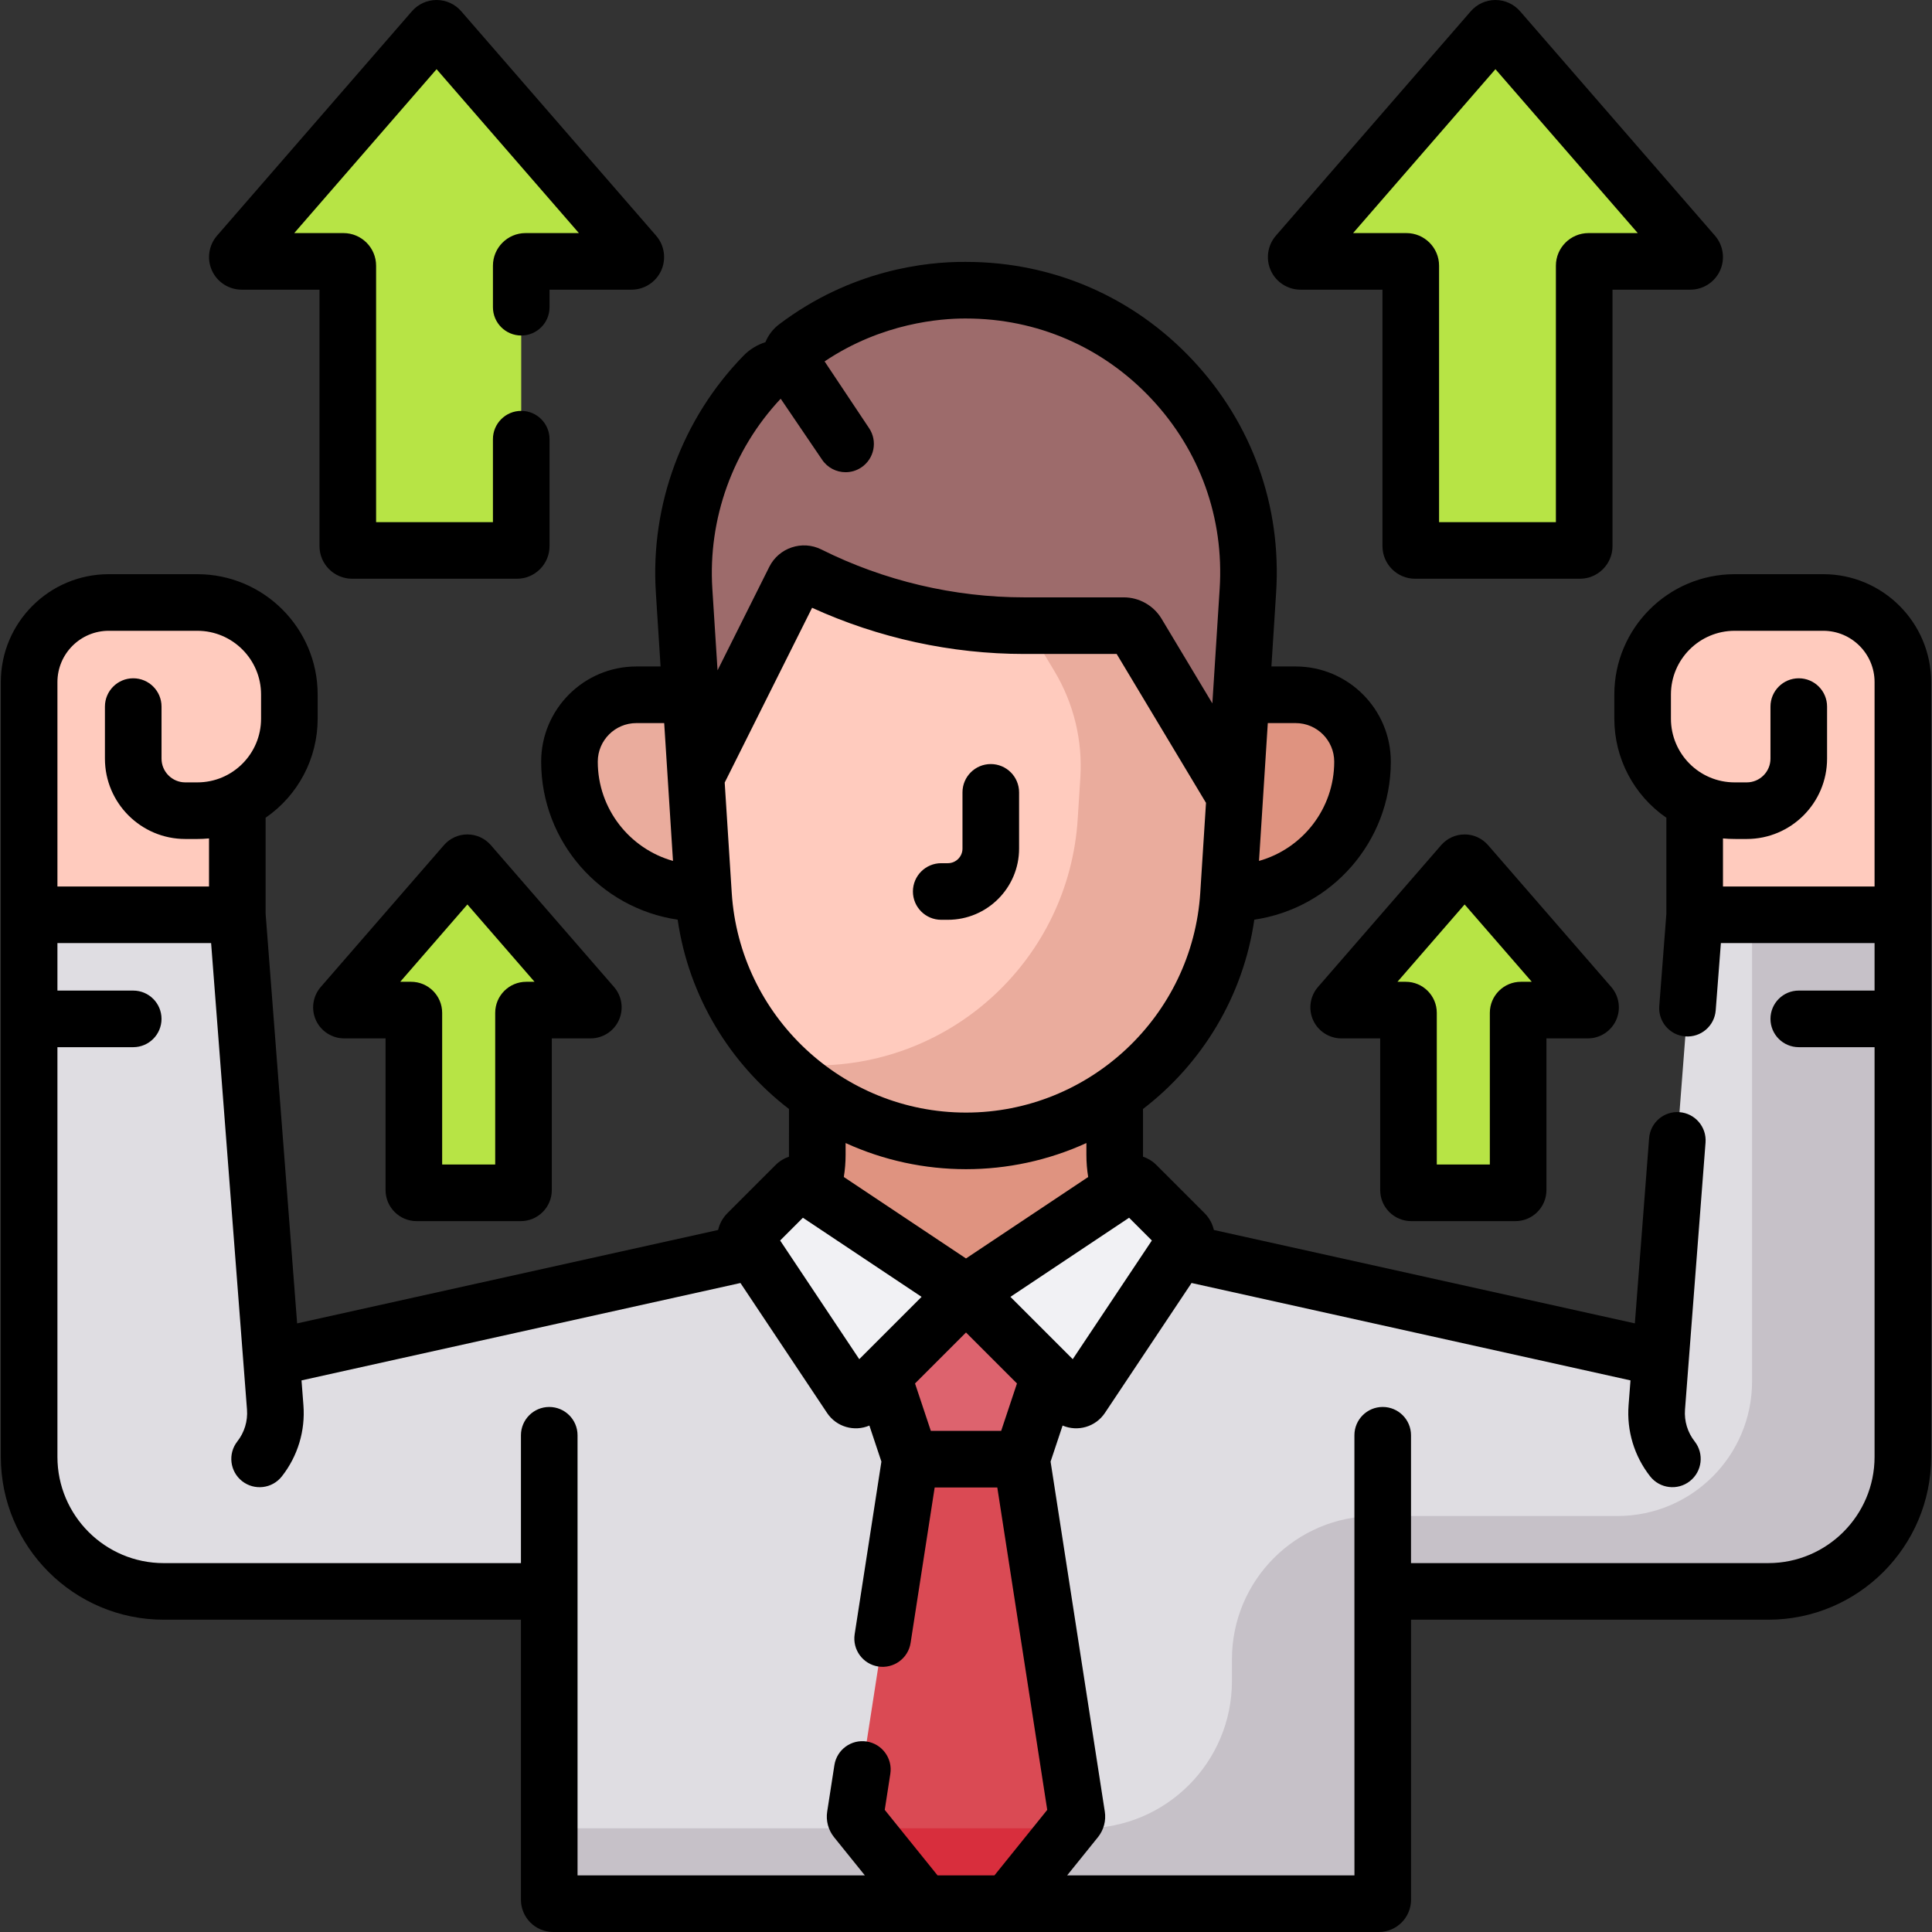 <svg xmlns="http://www.w3.org/2000/svg" width="512" viewBox="0 0 512 512" height="512" id="Capa_1"><rect x="0" y="0" width="512" height="512" fill="#333333" stroke="none"/><g><path fill="#dfdde2" d="m449.107 242.426-9.037 117.481-127.69-28.332-25.802 38.703c-.583.874-1.82.997-2.563.254l-28.015-28.015-28.015 28.015c-.743.743-1.98.62-2.563-.254l-25.802-38.703-127.69 28.333-9.037-117.481h-55.173v143.649c0 19.697 15.968 35.664 35.664 35.664h102.173v81.715c0 .577.468 1.045 1.045 1.045h218.796c.577 0 1.045-.468 1.045-1.045v-81.715h102.173c19.697 0 35.664-15.968 35.664-35.664v-143.65z"></path><path fill="#c6c1c8" d="m464.314 242.426v123.666c0 19.697-15.968 35.664-35.664 35.664h-64.187c-20.979 0-37.986 17.007-37.986 37.986v5.743c0 21.556-17.475 39.031-39.031 39.031h-141.889v18.938c0 .577.468 1.045 1.045 1.045h218.796c.577 0 1.045-.468 1.045-1.045v-81.714h102.173c19.697 0 35.664-15.968 35.664-35.664v-143.65z"></path><path fill="#b7e445" d="m90.658 266.485 32.657-37.603c.289-.332.804-.332 1.093 0l32.657 37.603c.407.469.074 1.198-.546 1.198h-17.06c-.4 0-.724.324-.724.724v46.981c0 .4-.324.724-.724.724h-27.609c-.4 0-.724-.324-.724-.724v-46.981c0-.4-.324-.724-.724-.724h-17.749c-.621.001-.953-.729-.547-1.198z"></path><path fill="#b7e445" d="m421.342 266.485-32.657-37.603c-.289-.332-.804-.332-1.093 0l-32.657 37.603c-.407.469-.074 1.198.546 1.198h17.06c.4 0 .724.324.724.724v46.981c0 .4.324.724.724.724h27.609c.4 0 .724-.324.724-.724v-46.981c0-.4.324-.724.724-.724h17.749c.621.001.954-.729.547-1.198z"></path><path fill="#eaac9d" d="m183.054 184.126h-14.417c-9.787 0-17.721 7.934-17.721 17.721 0 19.231 15.59 34.821 34.821 34.821h.669z"></path><path fill="#df9380" d="m343.363 184.126h-14.417l-3.352 52.542h.669c19.231 0 34.821-15.59 34.821-34.821-.001-9.787-7.935-17.721-17.721-17.721z"></path><path fill="#f1f1f4" d="m212.958 313.822 43.042 28.694-28.015 28.015c-.743.743-1.98.62-2.563-.254l-27.568-41.352c-.44-.66-.353-1.54.208-2.101l12.795-12.795c.562-.56 1.441-.647 2.101-.207z"></path><path fill="#f1f1f4" d="m299.042 313.822-43.042 28.694 28.015 28.015c.743.743 1.98.62 2.563-.254l27.568-41.352c.44-.66.353-1.54-.208-2.101l-12.795-12.795c-.562-.56-1.441-.647-2.101-.207z"></path><path fill="#dd636e" d="m256 342.516-22.089 22.089 7.363 22.089h29.452l7.363-22.089z"></path><path fill="#df9380" d="m295.406 306.044v-15.902c-11.235 7.71-24.823 12.202-39.406 12.202-14.583 0-28.171-4.492-39.406-12.202v15.902c0 3.197-.525 6.295-1.501 9.201l40.907 27.271 40.907-27.271c-.976-2.906-1.501-6.004-1.501-9.201z"></path><path fill="#ffcbbe" d="m327.237 210.907-25.848-43.079c-.752-1.253-2.106-2.02-3.568-2.02h-26.41c-19.819 0-39.366-4.614-57.092-13.478-1.379-.689-3.054-.132-3.744 1.247-3.833 7.666-15.805 31.607-26.135 52.267l1.993 31.231c2.342 36.701 32.792 65.27 69.567 65.27 36.776 0 67.226-28.569 69.567-65.27z"></path><path fill="#9d6b6b" d="m214.319 152.329c17.727 8.863 37.273 13.478 57.092 13.478h26.41c1.462 0 2.816.767 3.568 2.02l25.848 43.079 3.469-54.373c2.752-43.131-31.488-79.625-74.707-79.625-2.926 0-24.473-.503-44.999 15.027-1.585 1.199-1.964 3.426-.862 5.08 1.704 2.556 2.274 3.411 2.274 3.411-1.082-1.623-2.84-2.67-4.783-2.85-1.943-.179-3.862.53-5.224 1.927-14.23 14.597-22.521 34.943-21.112 57.03l3.146 49.311c10.33-20.66 22.302-44.602 26.135-52.268.69-1.378 2.366-1.936 3.745-1.247z"></path><path fill="#ffcbbe" d="m52.297 159.666h-23.486c-11.648 0-21.091 9.443-21.091 21.091v61.669h55.173v-26.034c0-2.249 1.066-4.399 2.936-5.648 6.546-4.374 10.857-11.83 10.857-20.294v-6.394c0-13.47-10.919-24.39-24.389-24.39z"></path><path fill="#ffcbbe" d="m459.703 159.666h23.486c11.648 0 21.091 9.443 21.091 21.091v61.669h-55.173v-26.034c0-2.249-1.066-4.399-2.936-5.648-6.546-4.374-10.857-11.83-10.857-20.294v-6.394c0-13.47 10.919-24.39 24.389-24.39z"></path><path fill="#da4a54" d="m285.126 482.167c.208-.257.297-.59.246-.917l-14.646-94.557h-29.452l-14.646 94.557c-.051.327.039.66.246.917l18.005 22.333h22.241z"></path><path fill="#d82e3d" d="m228.769 484.517 16.11 19.983h22.242l16.111-19.983z"></path><path fill="#b7e445" d="m168.216 67.374-51.656-59.48c-.456-.526-1.272-.526-1.729 0l-51.656 59.48c-.644.741-.117 1.896.864 1.896h26.986c.632 0 1.145.513 1.145 1.145v74.313c0 .632.513 1.145 1.145 1.145h43.672c.632 0 1.145-.513 1.145-1.145v-74.313c0-.632.513-1.145 1.145-1.145h28.074c.982 0 1.509-1.155.865-1.896z"></path><path fill="#b7e445" d="m343.784 67.374 51.656-59.48c.456-.526 1.272-.526 1.729 0l51.656 59.48c.644.741.117 1.896-.864 1.896h-26.986c-.632 0-1.145.513-1.145 1.145v74.313c0 .632-.513 1.145-1.145 1.145h-43.672c-.632 0-1.145-.513-1.145-1.145v-74.313c0-.632-.513-1.145-1.145-1.145h-28.074c-.982 0-1.508-1.155-.865-1.896z"></path><path fill="#eaac9d" d="m301.389 167.827c-.752-1.253-2.106-2.02-3.568-2.02h-25.621l7.245 12.075c5.096 8.493 7.487 18.336 6.857 28.22l-.701 10.989c-2.342 36.701-32.792 65.27-69.567 65.27-3.234 0-6.418-.221-9.539-.649 12.666 12.772 30.215 20.632 49.506 20.632 36.776 0 67.226-28.569 69.567-65.27l1.67-26.168z"></path><path d="m110.401 323.612h27.609c4.535 0 8.224-3.689 8.224-8.224v-40.205h10.284c3.213 0 6.15-1.889 7.483-4.812s.833-6.379-1.273-8.804l-32.655-37.601c-1.563-1.801-3.827-2.834-6.211-2.834s-4.648 1.033-6.209 2.832l-32.656 37.603c-2.106 2.424-2.606 5.879-1.275 8.801 1.333 2.925 4.27 4.814 7.484 4.814h10.972v40.205c-.001 4.536 3.689 8.225 8.223 8.225zm13.461-83.921 17.797 20.493h-2.201c-4.535 0-8.224 3.689-8.224 8.224v40.205h-14.057v-40.205c0-4.535-3.689-8.224-8.224-8.224h-2.889zm-27.544 31.716c.001-.001-.003.003.012-.013z"></path><path d="m373.989 323.612h27.609c4.535 0 8.225-3.689 8.225-8.224v-40.205h10.972c3.214 0 6.151-1.89 7.484-4.814 1.331-2.923.831-6.377-1.274-8.802l-32.651-37.596c-1.562-1.802-3.824-2.836-6.208-2.838-2.462 0-4.698 1.085-6.217 2.832l-32.652 37.6c-2.109 2.425-2.61 5.881-1.278 8.806 1.332 2.924 4.27 4.814 7.483 4.814h10.284v40.205c0 4.533 3.689 8.222 8.223 8.222zm41.691-52.209c.001.001.002.002.003.004-.005-.005-.01-.011-.014-.016zm-27.541-31.712 17.797 20.492h-2.889c-4.534 0-8.224 3.689-8.224 8.224v40.205h-14.058v-40.205c0-4.535-3.689-8.224-8.224-8.224h-2.2z"></path><path d="m249.433 243.755h1.768c10.403 0 18.867-8.464 18.867-18.867v-14.904c0-4.142-3.357-7.5-7.5-7.5s-7.5 3.358-7.5 7.5v14.904c0 2.132-1.735 3.867-3.867 3.867h-1.768c-4.142 0-7.5 3.358-7.5 7.5s3.358 7.5 7.5 7.5z"></path><path d="m64.04 76.77h20.63v67.958c0 4.767 3.878 8.645 8.645 8.645h43.672c4.767 0 8.645-3.878 8.645-8.645v-28.342c0-4.142-3.358-7.5-7.5-7.5s-7.5 3.358-7.5 7.5v21.987h-30.962v-67.958c0-4.767-3.878-8.645-8.645-8.645h-13.048l37.719-43.433 37.719 43.433h-14.138c-4.767 0-8.645 3.878-8.645 8.645v11c0 4.142 3.358 7.5 7.5 7.5s7.5-3.358 7.5-7.5v-4.645h21.719c3.377 0 6.465-1.986 7.866-5.059s.875-6.706-1.339-9.254l-51.654-59.479c-1.642-1.892-4.021-2.978-6.526-2.978-2.537 0-4.905 1.107-6.529 2.977l-51.656 59.481c-2.214 2.55-2.739 6.183-1.338 9.255s4.488 5.057 7.865 5.057z"></path><path d="m344.648 76.77h21.72v67.958c0 4.767 3.878 8.645 8.645 8.645h43.672c4.767 0 8.645-3.878 8.645-8.645v-67.958h20.631c3.377 0 6.464-1.985 7.865-5.058s.876-6.705-1.338-9.256l-51.66-59.485c-1.643-1.888-4.021-2.971-6.524-2.971-2.502 0-4.88 1.083-6.527 2.977l-51.655 59.48v.001c-2.214 2.55-2.739 6.183-1.338 9.255s4.487 5.057 7.864 5.057zm51.657-58.434 37.719 43.434h-13.049c-4.768 0-8.646 3.878-8.646 8.645v67.958h-30.961v-67.958c0-4.767-3.878-8.645-8.646-8.645h-14.138z"></path><path d="m483.189 152.166h-23.486c-17.584 0-31.89 14.306-31.89 31.89v6.394c0 10.516 5.146 20.296 13.794 26.261v25.433l-1.882 24.463c-.318 4.13 2.772 7.735 6.902 8.053 4.137.313 7.734-2.773 8.053-6.903l1.372-17.831h40.728v12.587h-20.086c-4.143 0-7.5 3.358-7.5 7.5s3.357 7.5 7.5 7.5h20.086v108.562c0 15.53-12.635 28.164-28.164 28.164h-94.684v-33.88c0-4.142-3.357-7.5-7.5-7.5s-7.5 3.358-7.5 7.5c0 41.813.011 30.66.011 116.64h-76.141l8.168-10.131c1.526-1.897 2.188-4.365 1.814-6.767l-14.369-92.76 3.185-9.554c3.996 1.704 8.735.374 11.219-3.35l22.953-34.429 116.323 25.81-.506 6.576c-.523 6.795 1.505 13.49 5.711 18.854 2.545 3.245 7.258 3.84 10.529 1.273 3.26-2.556 3.83-7.271 1.273-10.53-1.884-2.402-2.793-5.401-2.559-8.445.908-11.812 3.79-49.279 5.442-70.758.318-4.13-2.772-7.735-6.902-8.053-4.145-.318-7.736 2.772-8.053 6.903l-3.775 49.074-111.568-24.755c-.373-1.638-1.195-3.184-2.446-4.436l-12.795-12.795c-1.019-1.019-2.234-1.754-3.534-2.193-.009-.404-.006-.424-.006-12.639 15.586-11.96 26.545-29.739 29.503-50.174 20.433-2.986 36.173-20.626 36.173-41.875 0-13.907-11.314-25.221-25.221-25.221h-6.423l1.251-19.615c1.465-22.95-6.395-44.825-22.129-61.596-15.734-16.769-37.064-26.005-60.06-26.005h-.239c-10.202-.067-30.136 2.058-49.286 16.546-1.67 1.264-2.893 2.912-3.632 4.733-2.172.683-4.168 1.898-5.808 3.581-16.242 16.66-24.708 39.529-23.227 62.743l1.251 19.616h-6.423c-13.907 0-25.221 11.314-25.221 25.221 0 21.248 15.74 38.889 36.173 41.875 2.959 20.435 13.917 38.213 29.504 50.174 0 12.215.003 12.236-.006 12.639-1.3.439-2.515 1.173-3.534 2.193l-12.795 12.795c-1.251 1.251-2.074 2.798-2.447 4.436l-111.565 24.753-8.352-108.577v-25.426c8.646-5.964 13.793-15.745 13.793-26.26v-6.394c0-17.584-14.306-31.89-31.89-31.89h-23.485c-15.765 0-28.591 12.826-28.591 28.591v205.318c0 23.801 19.363 43.164 43.165 43.164h94.672v74.215c0 4.712 3.833 8.545 8.545 8.545h218.796c4.712 0 8.545-3.833 8.545-8.545v-74.214h94.673c23.801 0 43.164-19.363 43.164-43.164v-205.319c0-15.765-12.826-28.591-28.591-28.591zm-147.207 39.46h7.38c5.636 0 10.221 4.585 10.221 10.221 0 12.505-8.445 23.075-19.931 26.305 1.296-20.321.815-12.769 2.33-36.526zm-177.565 10.221c0-5.636 4.585-10.221 10.221-10.221h7.38c1.143 17.908.595 9.332 2.331 36.526-11.487-3.231-19.932-13.8-19.932-26.305zm146.836 126.9-20.967 31.449c-7.659-7.659-5.268-5.268-16.514-16.514l31.449-20.966zm-16.872-16.831-32.381 21.587-32.38-21.587c.315-1.934.474-3.896.474-5.872v-3.126c20.223 9.23 43.549 9.248 63.812 0v3.126c0 1.976.159 3.938.475 5.872zm-18.873 54.715-4.188 12.563h-18.64l-4.188-12.563 13.508-13.508zm-80.729-210.576c-1.184-18.56 5.406-36.85 18.112-50.391l10.955 16.136c1.445 2.168 3.823 3.341 6.247 3.341 1.43 0 2.875-.408 4.153-1.261 3.446-2.297 4.378-6.954 2.08-10.4l-11.801-17.703c15.302-10.281 30.921-11.371 37.178-11.37l.297.001c18.808 0 36.253 7.554 49.123 21.27 12.869 13.717 19.297 31.608 18.1 50.378l-1.936 30.353-13.464-22.44c-2.096-3.492-5.927-5.662-10-5.662h-26.41c-18.558 0-37.14-4.387-53.739-12.687-5.075-2.537-11.268-.472-13.805 4.602l-13.711 27.421zm5.138 80.542-1.864-29.21 23.16-46.318c17.565 8.019 36.892 12.238 56.197 12.238h24.521l23.672 39.454-1.521 23.835c-2.085 32.663-29.354 58.248-62.083 58.248s-59.998-25.585-62.082-58.247zm18.861 86.119 31.449 20.966c-4.961 4.961-11.238 11.238-16.513 16.514l-20.966-31.449zm-197.558-141.959c0-7.494 6.097-13.591 13.591-13.591h23.486c9.313 0 16.89 7.577 16.89 16.89v6.394c0 9.294-7.525 16.89-16.89 16.89h-3.197c-3.47 0-6.293-2.823-6.293-6.293v-13.793c0-4.142-3.358-7.5-7.5-7.5s-7.5 3.358-7.5 7.5v13.793c0 11.741 9.552 21.293 21.293 21.293 2.565-.024 3.97.075 6.293-.149v12.736h-40.173zm248.314 316.243h-15.067l-14-17.364 1.481-9.559c.634-4.093-2.17-7.925-6.264-8.56-4.093-.634-7.926 2.169-8.56 6.264l-1.908 12.317c-.375 2.409.289 4.879 1.819 6.776l8.164 10.126h-76.142v-116.64c0-4.142-3.358-7.5-7.5-7.5s-7.5 3.358-7.5 7.5v33.88h-94.673c-15.53 0-28.165-12.634-28.165-28.164v-108.563h20.086c4.142 0 7.5-3.358 7.5-7.5s-3.358-7.5-7.5-7.5h-20.085v-12.587h40.728c1.905 24.764 7.569 98.4 9.509 123.622.234 3.044-.674 6.043-2.558 8.445-2.556 3.259-1.986 7.974 1.273 10.53 3.245 2.546 7.963 2.001 10.53-1.273 4.206-5.362 6.234-12.058 5.711-18.853l-.506-6.578 116.322-25.81 22.953 34.43c2.504 3.755 7.26 5.037 11.218 3.349l3.184 9.553-7.085 45.739c-.634 4.093 2.17 7.926 6.264 8.56 4.093.627 7.926-2.17 8.56-6.264l6.379-41.183h16.596l13.234 85.443zm233.246-262.074h-40.173v-12.736c1.795.202 4.461.141 6.293.149 11.741 0 21.294-9.552 21.294-21.293v-13.793c0-4.142-3.357-7.5-7.5-7.5s-7.5 3.358-7.5 7.5v13.793c0 3.47-2.823 6.293-6.294 6.293h-3.197c-9.381 0-16.89-7.615-16.89-16.89v-6.394c0-9.313 7.577-16.89 16.89-16.89h23.486c7.494 0 13.591 6.097 13.591 13.591z"></path></g></svg>
